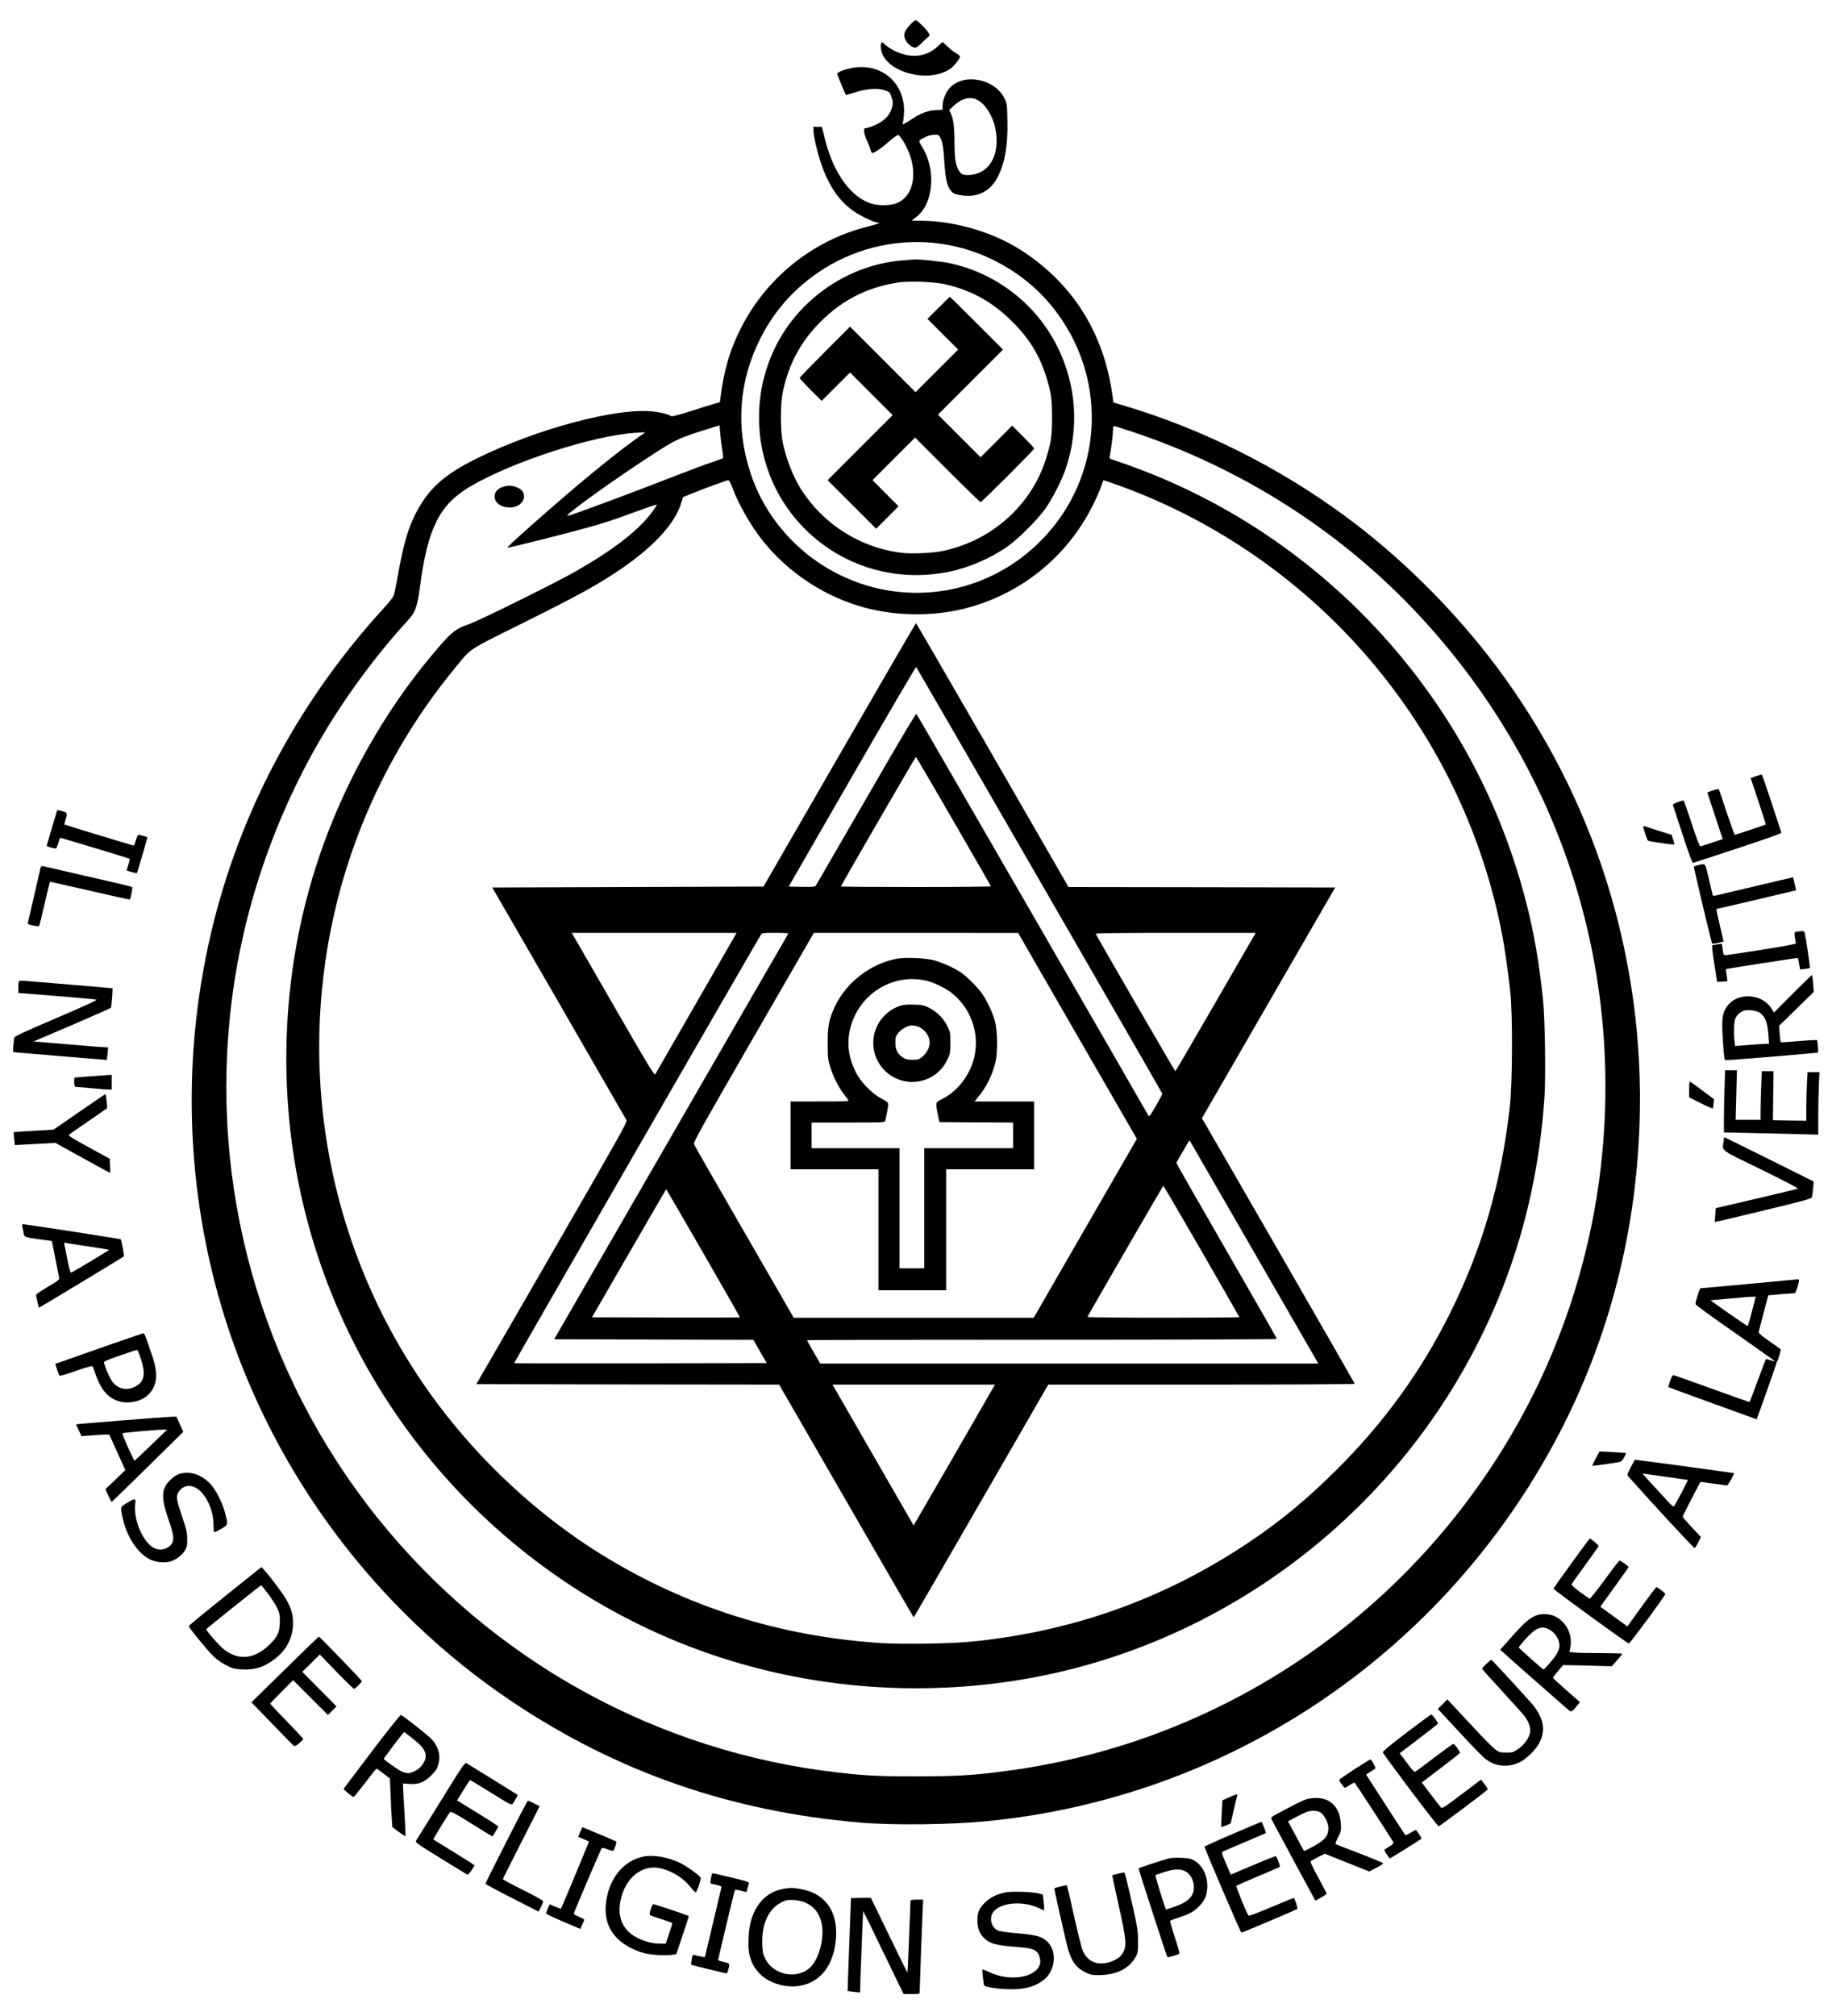 <?xml version="1.0" standalone="no"?>
<!DOCTYPE svg PUBLIC "-//W3C//DTD SVG 20010904//EN"
 "http://www.w3.org/TR/2001/REC-SVG-20010904/DTD/svg10.dtd">
<svg version="1.0" xmlns="http://www.w3.org/2000/svg"
 width="600" height="660" viewBox="0 0 2000 2200">
<g transform="translate(0,2326)scale(0.1,-0.1)" fill="#000000" stroke="none">
<path d="M9931 22985 c-60 -66 -71 -106 -46 -160 21 -43 73 -85 105 -85 15 0
43 20 77 55 29 30 60 58 69 63 12 7 13 14 4 38 -13 32 -125 144 -145 144 -7 0
-36 -25 -64 -55z"/>
<path d="M9617 22778 c-3 -12 -1 -43 4 -70 51 -238 517 -361 753 -199 41 29
106 111 106 135 0 6 -19 22 -42 35 -24 13 -66 47 -95 74 l-53 50 -50 -47
c-126 -118 -291 -137 -465 -55 -33 15 -79 44 -102 63 -22 20 -43 36 -46 36 -3
0 -7 -10 -10 -22z"/>
<path d="M9285 22515 c-80 -17 -145 -44 -145 -60 0 -10 87 -222 95 -233 1 -1
44 12 96 29 123 42 258 51 334 22 47 -17 51 -22 68 -73 16 -46 17 -63 8 -102
-15 -66 -53 -120 -114 -162 -50 -35 -150 -76 -183 -76 -22 0 -11 -67 26 -146
15 -34 31 -76 35 -93 4 -17 12 -31 19 -31 20 0 107 59 167 114 32 28 71 59 87
69 l30 17 31 -39 c46 -58 99 -177 117 -261 44 -208 -17 -379 -156 -443 -64
-29 -192 -35 -276 -12 -228 62 -426 332 -519 710 l-32 130 -47 0 -46 1 0 -39
c0 -57 46 -254 87 -370 85 -246 202 -412 367 -521 79 -53 216 -116 252 -116
38 0 -1 -14 -126 -46 -593 -152 -1096 -558 -1374 -1110 -120 -239 -182 -450
-221 -756 l-6 -47 -57 -16 c-31 -9 -148 -45 -260 -81 -135 -43 -208 -62 -215
-56 -25 20 -113 43 -205 52 -398 42 -1270 -193 -1923 -516 -362 -180 -527
-332 -669 -614 -80 -159 -129 -335 -190 -679 -17 -95 -36 -187 -44 -204 -7
-18 -50 -72 -96 -122 -904 -985 -1537 -2146 -1860 -3410 -366 -1434 -325
-2953 119 -4359 537 -1698 1650 -3183 3131 -4175 1148 -770 2396 -1203 3810
-1321 350 -30 988 -22 1375 16 2604 256 4901 1776 6167 4081 592 1079 915
2271 957 3531 61 1803 -490 3559 -1568 4996 -466 620 -1052 1200 -1667 1649
-730 532 -1542 936 -2394 1191 l-115 34 -12 88 c-96 679 -438 1218 -1003 1578
-300 191 -703 311 -1067 317 l-121 2 36 27 c92 66 146 164 170 305 26 156 -7
333 -89 469 -46 76 -48 71 36 112 31 15 68 24 97 24 42 0 49 -3 62 -29 25 -47
36 -114 46 -275 11 -176 30 -257 69 -306 24 -30 38 -37 97 -48 192 -37 340 37
424 212 74 156 103 334 98 597 -3 173 -5 187 -29 239 -106 226 -462 290 -610
110 -38 -45 -69 -129 -69 -184 l0 -43 -78 -5 c-84 -5 -167 -36 -254 -96 -24
-16 -57 -36 -74 -45 l-31 -16 8 42 c4 23 8 70 9 104 2 324 -266 538 -585 468z
m1383 -344 c87 -45 168 -170 197 -307 62 -294 -67 -514 -302 -514 -39 0 -58 5
-72 19 -53 53 -71 139 -71 335 0 164 -12 261 -39 316 l-19 39 49 46 c88 82
179 106 257 66z m-477 -1561 c228 -24 432 -81 638 -180 320 -155 573 -374 767
-665 518 -778 404 -1801 -274 -2446 -577 -550 -1425 -684 -2141 -339 -472 228
-831 635 -989 1122 -163 499 -126 996 108 1463 146 291 352 528 624 716 368
255 824 373 1267 329z m-2306 -2260 c8 -46 11 -87 7 -91 -4 -3 -59 -23 -122
-44 -63 -20 -241 -87 -395 -147 -464 -182 -1153 -438 -1179 -438 -46 0 505
397 955 687 230 149 266 165 609 272 l95 29 8 -91 c4 -51 14 -130 22 -177z
m4456 205 c1207 -398 2296 -1092 3147 -2005 1522 -1632 2237 -3787 1991 -6000
-102 -925 -390 -1856 -826 -2673 -1149 -2157 -3248 -3620 -5653 -3941 -370
-50 -546 -60 -990 -61 -408 0 -556 7 -855 41 -1982 225 -3787 1223 -5037 2784
-1273 1592 -1844 3624 -1587 5650 142 1121 552 2230 1173 3175 229 347 487
681 739 954 92 99 111 151 142 379 84 636 212 892 540 1088 459 273 1352 563
1815 591 l105 6 -124 -89 c-242 -173 -678 -534 -1111 -919 -217 -193 -273
-245 -268 -251 7 -6 679 163 913 230 105 29 260 79 345 111 310 113 370 134
370 125 0 -4 -26 -44 -58 -87 -144 -192 -409 -398 -820 -634 -206 -119 -1052
-538 -1167 -578 -164 -58 -199 -87 -427 -361 -490 -588 -898 -1304 -1166
-2043 -463 -1274 -533 -2709 -197 -4032 515 -2031 1937 -3722 3853 -4582 1167
-523 2476 -708 3767 -532 2040 278 3875 1494 4942 3274 569 950 888 1980 964
3115 15 221 6 837 -15 1047 -56 568 -155 1041 -326 1554 -617 1857 -2021 3378
-3827 4147 -151 65 -400 159 -512 194 -68 21 -71 24 -66 48 14 68 35 231 35
278 0 36 4 52 13 52 7 0 88 -25 178 -55z m-4347 -613 c67 -183 202 -418 333
-583 283 -355 690 -620 1129 -734 337 -88 728 -91 1063 -9 612 151 1121 556
1406 1119 34 66 74 156 90 200 16 44 29 81 30 83 4 5 244 -81 390 -140 2051
-830 3548 -2649 3964 -4818 29 -152 67 -420 88 -615 28 -261 25 -996 -4 -1260
-94 -837 -301 -1551 -658 -2266 -312 -624 -709 -1173 -1215 -1680 -336 -336
-635 -584 -1000 -826 -917 -609 -1916 -962 -3020 -1069 -226 -21 -730 -29
-960 -15 -1113 70 -2138 394 -3070 971 -679 421 -1310 1004 -1797 1660 -989
1332 -1430 2996 -1232 4650 147 1232 640 2389 1428 3350 193 236 129 193 753
503 581 289 782 399 1014 552 399 264 643 525 713 763 l17 57 110 44 c144 59
365 139 384 140 10 1 25 -26 44 -77z"/>
<path d="M9858 20419 c-513 -40 -995 -324 -1287 -761 -160 -240 -260 -533
-280 -824 -81 -1152 938 -2044 2071 -1813 213 43 458 149 638 276 122 87 326
291 413 413 79 113 184 319 225 445 145 440 112 906 -94 1320 -232 469 -672
808 -1186 915 -85 17 -321 42 -372 39 -12 -1 -69 -6 -128 -10z m444 -258 c294
-63 530 -192 749 -411 182 -181 294 -361 367 -590 57 -179 67 -248 67 -455 0
-207 -10 -274 -67 -455 -158 -502 -588 -887 -1118 -1001 -120 -26 -352 -36
-473 -20 -442 59 -838 311 -1079 687 -85 133 -160 321 -200 501 -31 142 -31
434 0 576 67 305 197 543 411 757 237 236 501 371 836 426 116 19 382 11 507
-15z"/>
<path d="M10245 19900 l-120 -120 168 -168 167 -167 -232 -232 -233 -233 -357
357 -358 358 -275 -275 c-151 -151 -275 -279 -275 -285 0 -6 54 -64 120 -130
l120 -120 155 155 155 155 233 -233 232 -232 -355 -355 -355 -355 265 -265
265 -265 122 122 123 123 -142 142 -143 143 233 233 232 232 353 -353 c193
-193 357 -352 362 -352 13 0 585 572 585 585 0 6 -54 64 -120 130 l-120 120
-173 -173 -172 -172 -233 233 -232 232 355 355 355 355 -287 287 c-159 159
-290 288 -293 288 -3 0 -59 -54 -125 -120z"/>
<path d="M5474 17941 c-51 -23 -74 -55 -74 -102 0 -115 204 -161 292 -67 33
35 38 90 12 127 -23 32 -90 61 -144 61 -25 0 -64 -9 -86 -19z"/>
<path d="M9165 15023 l-830 -1438 -1480 -5 -1481 -5 728 -1260 c400 -693 732
-1269 738 -1280 10 -18 -100 -213 -814 -1450 l-826 -1430 1653 -3 1653 -2 733
-1270 c403 -699 734 -1270 736 -1270 2 0 333 572 736 1270 l733 1270 1673 0
c934 0 1673 4 1673 9 0 6 -1579 2748 -1650 2866 l-19 31 727 1259 728 1260
-1456 3 -1455 2 -830 1440 c-456 791 -832 1439 -835 1440 -3 0 -379 -647 -835
-1437z m2184 -1371 c738 -1278 1341 -2325 1341 -2329 0 -3 -32 -62 -71 -131
-61 -106 -73 -122 -82 -106 -53 97 -2522 4372 -2531 4381 -8 9 -142 -215 -551
-924 -297 -514 -545 -942 -550 -950 -8 -11 -40 -13 -153 -11 l-142 3 692 1201
c381 661 696 1199 700 1195 3 -3 610 -1051 1347 -2329z m-939 646 c223 -386
407 -705 408 -710 2 -4 -366 -8 -817 -8 -452 0 -821 3 -821 6 0 10 813 1414
819 1414 3 0 188 -316 411 -702z m-2381 -1240 c-7 -13 -204 -356 -439 -763
-235 -407 -431 -748 -437 -759 -8 -15 -72 89 -378 620 -203 352 -406 703 -451
782 l-83 142 900 0 900 0 -12 -22z m575 10 c-5 -7 -581 -1005 -1281 -2218
l-1273 -2205 1087 -3 1088 -3 72 -127 73 -127 -1377 -3 c-757 -1 -1378 0
-1380 2 -3 3 2646 4601 2693 4674 14 21 20 22 160 22 113 0 143 -3 138 -12z
m3159 -1113 l648 -1123 -563 -976 -563 -976 -1310 0 -1310 0 -540 936 c-297
514 -544 945 -549 958 -8 20 83 183 650 1165 l659 1141 1115 0 1115 -1 648
-1124z m1863 983 c-45 -79 -241 -419 -436 -755 -194 -337 -356 -613 -359 -613
-5 0 -862 1478 -869 1500 -2 7 309 10 872 10 l875 0 -83 -142z m39 -3298 c373
-646 689 -1194 702 -1217 l25 -43 -2719 0 -2718 0 -73 125 c-39 69 -72 127
-72 130 0 3 1154 5 2565 5 1537 0 2565 4 2565 9 0 5 -248 438 -550 962 -303
524 -549 956 -548 959 6 15 143 249 144 247 1 -1 306 -531 679 -1177z m-547
-34 c227 -393 412 -717 412 -720 0 -3 -374 -6 -831 -6 -469 0 -829 4 -827 9 9
23 824 1431 828 1431 3 0 191 -321 418 -714z m-5437 -26 c220 -381 398 -694
396 -696 -2 -2 -366 -3 -809 -2 l-805 3 396 685 c442 764 411 713 417 707 3
-3 185 -316 405 -697z m3147 -1489 c-93 -164 -853 -1479 -854 -1478 -1 1 -189
328 -419 727 -230 399 -429 744 -442 768 l-25 42 887 0 887 0 -34 -59z"/>
<path d="M9800 12799 c-296 -52 -567 -262 -690 -533 -62 -137 -75 -204 -74
-391 0 -156 2 -177 28 -260 31 -100 88 -216 144 -289 20 -27 43 -57 51 -67 13
-18 3 -19 -308 -19 l-321 0 0 -370 0 -370 480 0 480 0 0 -660 0 -660 370 0
370 0 0 660 0 660 480 0 480 0 0 370 0 370 -326 0 -325 0 39 48 c89 106 153
235 189 378 26 106 24 343 -5 449 -27 99 -89 229 -146 309 -50 70 -160 178
-228 225 -73 49 -204 109 -293 132 -92 24 -305 34 -395 18z m329 -245 c79 -20
206 -85 270 -137 227 -188 313 -496 215 -768 -61 -169 -185 -312 -334 -385
-68 -34 -68 -34 -42 -164 l18 -85 402 -3 402 -2 0 -140 0 -140 -485 0 -485 0
0 -655 0 -655 -135 0 -135 0 0 655 0 655 -480 0 -480 0 0 140 0 140 399 0
c372 0 400 1 405 18 3 9 12 57 22 106 18 102 26 88 -78 146 -98 54 -214 177
-266 280 -74 149 -96 292 -69 436 76 403 466 657 856 558z"/>
<path d="M9835 12287 c-72 -24 -128 -58 -180 -111 -166 -166 -161 -443 10
-605 212 -200 553 -137 678 126 30 64 32 74 32 183 0 111 -1 118 -33 183 -43
86 -113 156 -199 199 -60 29 -77 33 -167 35 -64 2 -116 -2 -141 -10z m193
-232 c71 -30 121 -102 122 -175 0 -49 -37 -118 -83 -154 -35 -28 -46 -31 -106
-31 -55 0 -74 5 -103 24 -61 42 -83 85 -83 162 0 60 3 71 31 106 36 45 105 83
151 83 19 0 50 -7 71 -15z"/>
<path d="M19168 14789 l-56 -20 84 -251 c46 -139 82 -253 80 -255 -4 -5 -328
-113 -337 -113 -4 0 -44 111 -90 248 -45 136 -83 249 -85 251 -5 6 -124 -31
-124 -38 0 -4 38 -119 84 -257 l83 -251 -116 -38 c-64 -21 -121 -40 -127 -42
-8 -3 -43 88 -94 244 -46 136 -84 251 -87 255 -6 11 -125 -33 -120 -46 2 -6
50 -152 106 -324 68 -208 106 -312 114 -309 7 2 227 75 490 161 318 105 477
161 474 169 -2 7 -50 153 -106 325 -56 171 -105 312 -109 311 -4 0 -32 -9 -64
-20z"/>
<path d="M567 14228 c-31 -106 -57 -196 -57 -199 0 -6 78 -29 99 -29 5 0 18
26 27 58 10 31 19 58 19 60 2 3 756 -225 761 -230 2 -2 -5 -32 -15 -66 l-19
-62 55 -16 c30 -9 56 -14 57 -12 7 9 118 389 115 392 -7 4 -86 26 -97 26 -6 0
-19 -26 -28 -57 -10 -32 -19 -59 -20 -61 -2 -3 -754 225 -760 230 -2 2 3 26
11 53 24 77 21 81 -60 99 l-30 6 -58 -192z"/>
<path d="M17940 14237 c0 -18 41 -140 50 -150 8 -9 282 -49 288 -42 2 2 -4 26
-13 54 l-16 51 -132 41 c-73 23 -142 45 -154 50 -17 6 -23 5 -23 -4z"/>
<path d="M18535 13818 c-22 -6 -41 -12 -43 -13 -5 -4 191 -830 199 -839 5 -6
32 -4 68 5 l58 14 -42 178 c-23 97 -40 177 -37 177 5 0 866 202 869 204 1 0
-6 33 -15 72 l-17 71 -410 -97 c-225 -53 -422 -100 -437 -103 -20 -5 -28 -3
-32 10 -2 10 -21 89 -41 176 -41 175 -34 167 -120 145z"/>
<path d="M445 13799 c-2 -8 -34 -144 -70 -304 -37 -159 -68 -297 -71 -306 -3
-13 9 -19 56 -29 33 -7 63 -10 66 -7 4 3 31 113 61 244 31 131 56 239 58 241
1 1 197 -43 435 -98 239 -55 435 -98 437 -96 10 10 33 130 26 136 -4 4 -219
56 -478 114 -259 59 -480 110 -492 113 -14 3 -25 0 -28 -8z"/>
<path d="M19616 13093 c-28 -5 -28 -5 -21 -60 4 -31 9 -61 11 -67 3 -7 -120
-31 -363 -69 -203 -32 -381 -59 -398 -60 -29 -2 -30 -1 -38 61 l-9 63 -46 -6
c-26 -4 -52 -8 -58 -10 -7 -2 -1 -67 21 -202 l31 -198 53 2 c30 2 56 4 58 7 2
2 -1 32 -7 66 -6 34 -10 63 -8 64 6 5 782 125 785 122 2 -2 8 -31 14 -65 l11
-61 52 6 c28 4 53 8 55 11 4 3 -44 330 -56 381 -5 23 -18 25 -87 15z"/>
<path d="M19571 12416 l-204 -205 -28 44 c-106 167 -377 179 -485 22 -56 -81
-62 -142 -42 -419 10 -141 14 -168 27 -168 63 1 1003 79 1008 84 3 3 2 35 -2
71 l-7 65 -41 0 c-23 -1 -112 -7 -197 -14 -85 -8 -157 -12 -160 -9 -2 2 -8 43
-11 91 l-7 87 189 185 190 185 -7 93 c-4 50 -10 92 -13 92 -3 0 -98 -92 -210
-204z m-368 -203 c66 -39 92 -102 103 -250 l7 -93 -34 -1 c-19 0 -102 -6 -185
-12 l-152 -12 -6 50 c-10 88 -7 214 8 248 17 40 54 75 92 87 42 14 130 4 167
-17z"/>
<path d="M208 12554 c-5 -4 -8 -35 -8 -69 l0 -61 418 -33 c229 -19 425 -37
435 -40 12 -5 -134 -71 -438 -201 -364 -156 -457 -199 -460 -215 -5 -25 -15
-155 -12 -156 4 -2 1022 -87 1023 -86 1 1 4 32 8 70 l7 67 -28 1 c-15 0 -199
14 -407 32 l-380 32 420 179 c230 99 422 184 425 189 7 9 22 207 17 212 -2 1
-203 19 -448 39 -245 20 -472 39 -505 42 -33 3 -63 2 -67 -2z"/>
<path d="M18827 11398 c-4 -99 -7 -252 -7 -338 l0 -158 278 -6 c152 -3 384 -9
515 -12 l237 -6 0 205 c0 112 3 265 7 340 l6 137 -65 0 -65 0 -6 -112 c-4 -62
-7 -182 -7 -266 l0 -152 -182 2 -183 3 3 268 4 267 -65 0 -64 0 -6 -167 c-4
-91 -7 -210 -7 -265 l0 -98 -136 0 -136 0 7 270 7 270 -64 0 -65 0 -6 -182z"/>
<path d="M990 11515 c-91 -7 -168 -13 -172 -14 -14 -2 -9 -101 5 -101 6 0 84
-7 172 -15 88 -8 175 -15 193 -15 l32 0 0 80 0 80 -32 -1 c-18 -1 -107 -8
-198 -14z"/>
<path d="M18440 11373 l0 -88 126 -63 c70 -35 129 -61 132 -58 3 3 7 27 9 53
l5 48 -128 95 c-70 52 -131 97 -136 98 -4 2 -8 -36 -8 -85z"/>
<path d="M865 11126 l-280 -193 -215 -13 c-118 -6 -217 -13 -219 -15 -2 -2 0
-35 4 -72 l7 -69 56 3 c31 2 131 7 222 12 l165 9 298 -165 c164 -91 299 -164
300 -162 1 2 1 38 -1 79 l-4 75 -229 125 c-180 98 -226 127 -216 136 6 7 102
74 212 149 110 76 201 138 203 140 5 4 -11 155 -17 155 -3 0 -132 -87 -286
-194z"/>
<path d="M18815 10797 c-13 -101 -44 -78 413 -300 236 -116 407 -204 400 -208
-7 -4 -212 -53 -455 -110 l-441 -103 -7 -74 c-4 -40 -5 -75 -3 -77 1 -2 239
54 527 124 448 108 525 129 531 146 4 11 10 54 14 96 l7 75 -486 242 c-268
133 -488 242 -490 242 -2 0 -7 -24 -10 -53z"/>
<path d="M243 9878 c4 -13 9 -42 13 -66 8 -53 9 -54 180 -77 l130 -17 39 -197
c21 -108 40 -203 42 -212 3 -12 -31 -37 -127 -93 -99 -59 -130 -82 -126 -94 2
-10 10 -43 16 -74 6 -32 14 -58 17 -58 5 0 912 548 925 559 6 6 -25 177 -34
187 -5 5 -1032 164 -1062 164 -14 0 -17 -5 -13 -22z m715 -219 c127 -18 232
-36 232 -39 -1 -6 -398 -244 -414 -248 -8 -2 -22 52 -41 145 -15 81 -31 157
-33 167 -4 14 -1 18 9 14 8 -3 119 -20 247 -39z"/>
<path d="M19090 9249 c-283 -26 -520 -48 -526 -48 -10 -1 -54 -141 -54 -173 0
-8 196 -151 436 -317 239 -167 433 -305 431 -307 -2 -2 -23 3 -47 11 -23 8
-46 15 -49 15 -4 0 -45 -106 -91 -235 -47 -129 -88 -235 -92 -235 -4 0 -186
65 -406 144 -219 79 -407 146 -417 148 -16 2 -24 -10 -42 -61 -13 -35 -22 -66
-19 -68 2 -2 197 -74 432 -159 236 -85 452 -163 480 -174 l52 -19 108 302 c60
166 108 308 108 315 -1 6 2 12 6 12 6 0 40 114 40 134 0 3 -54 42 -120 87 -69
47 -120 89 -120 98 0 9 24 104 53 211 l52 195 140 12 c77 6 145 12 150 12 10
1 45 112 45 140 0 6 -8 10 -17 10 -10 -1 -250 -23 -533 -50z m36 -299 c-22
-88 -44 -160 -47 -160 -11 0 -413 280 -403 281 5 0 97 9 204 18 107 10 216 19
241 20 l47 1 -42 -160z"/>
<path d="M1074 8542 l-471 -166 20 -61 c11 -33 23 -64 27 -68 4 -4 85 20 180
53 132 46 176 57 182 48 4 -7 17 -42 29 -78 51 -153 118 -242 219 -288 110
-51 273 -25 357 56 100 97 113 227 43 432 -81 238 -82 240 -98 239 -10 -1
-229 -76 -488 -167z m466 -117 c51 -164 36 -240 -56 -292 -88 -50 -182 -36
-247 36 -29 32 -75 131 -101 216 -5 18 12 26 172 82 97 34 182 62 188 62 6 1
25 -46 44 -104z"/>
<path d="M1340 7760 c-256 -21 -475 -39 -488 -41 l-22 -4 30 -64 30 -63 113 8
c61 5 130 8 151 9 l39 0 88 -194 87 -194 -108 -104 -109 -104 31 -69 c17 -39
34 -70 37 -70 3 1 181 173 394 383 l388 382 -38 83 -37 82 -61 -1 c-33 -1
-269 -19 -525 -39z m310 -270 c-96 -93 -178 -169 -181 -170 -9 0 -140 292
-133 299 6 6 356 38 439 39 l50 1 -175 -169z"/>
<path d="M17421 7344 c-23 -42 -40 -78 -38 -80 3 -3 248 31 297 41 17 4 34 20
50 50 13 24 22 46 20 48 -3 2 -69 7 -146 11 l-142 7 -41 -77z"/>
<path d="M17803 7248 c-41 -80 -42 -83 -24 -103 277 -311 715 -784 722 -779 5
3 23 31 39 63 l29 58 -100 106 c-54 58 -99 110 -99 116 0 9 184 367 195 379 1
1 64 -7 139 -18 75 -11 142 -20 149 -20 12 0 84 127 76 134 -4 3 -1067 147
-1079 146 -3 0 -24 -37 -47 -82z m377 -103 c134 -19 244 -35 246 -35 6 0 -138
-274 -150 -287 -8 -8 -30 10 -86 72 -41 45 -117 128 -169 184 -51 55 -91 101
-88 101 2 0 113 -16 247 -35z"/>
<path d="M1950 7173 c-27 -10 -65 -37 -95 -67 -95 -95 -98 -188 -15 -430 56
-159 64 -219 36 -261 -40 -60 -123 -82 -192 -49 -119 57 -228 304 -208 477 7
70 3 71 -88 17 -76 -46 -75 -44 -53 -148 44 -212 158 -392 295 -466 61 -33
159 -45 226 -27 62 17 131 68 162 120 23 40 27 56 26 126 0 70 -7 100 -57 248
-60 178 -66 211 -42 257 33 64 103 91 170 65 117 -44 216 -236 216 -417 0 -51
4 -78 11 -78 6 0 40 17 75 37 73 43 73 44 42 166 -23 95 -82 220 -137 292 -97
128 -245 182 -372 138z"/>
<path d="M17156 6201 c-108 -148 -196 -273 -196 -278 0 -12 806 -598 822 -598
13 0 398 523 398 540 -1 11 -84 75 -97 75 -4 0 -78 -97 -163 -215 l-154 -214
-31 23 c-16 12 -73 53 -125 91 -52 37 -105 76 -117 85 l-22 17 154 214 c85
117 155 216 155 219 -1 8 -88 70 -99 70 -6 0 -79 -95 -163 -210 -87 -120 -158
-208 -165 -206 -6 3 -55 37 -108 76 -62 46 -93 75 -88 83 4 7 71 100 149 208
79 108 144 201 146 206 3 10 -83 83 -96 83 -3 0 -93 -121 -200 -269z"/>
<path d="M2458 5842 c-218 -174 -397 -322 -397 -327 -1 -18 214 -278 278 -338
34 -31 94 -72 137 -93 66 -33 87 -38 163 -42 145 -7 240 23 358 112 125 95
192 218 201 367 5 100 -11 168 -64 269 -31 60 -169 247 -246 332 l-33 38 -397
-318z m465 30 c37 -48 81 -117 99 -153 30 -58 33 -72 33 -154 0 -113 -23 -165
-111 -251 -164 -159 -335 -179 -496 -56 -50 37 -201 210 -196 223 4 9 591 479
599 479 3 0 35 -40 72 -88z"/>
<path d="M16784 5636 c-81 -26 -143 -81 -323 -285 l-83 -94 24 -22 c29 -28
707 -625 731 -644 20 -16 37 -4 87 59 l28 36 -148 129 c-82 72 -148 133 -147
137 1 4 27 37 57 73 l55 65 265 -6 266 -7 57 64 c31 35 57 67 57 72 0 4 -103
7 -229 7 -125 0 -255 3 -288 6 l-60 7 8 36 c33 140 -35 287 -162 351 -52 27
-140 34 -195 16z m125 -156 c81 -41 131 -138 111 -212 -6 -20 -22 -53 -36 -74
-38 -55 -126 -155 -135 -152 -14 6 -269 233 -269 240 0 4 29 40 65 81 115 131
180 160 264 117z"/>
<path d="M3110 5041 l-365 -358 223 -230 c122 -127 229 -236 237 -243 11 -9
23 -5 60 26 25 21 45 42 45 47 0 5 -81 92 -180 194 -99 101 -180 188 -180 191
0 4 56 63 125 132 l125 125 190 -190 190 -190 47 47 47 47 -187 188 -187 189
96 94 95 95 182 -188 c100 -103 187 -188 192 -187 13 0 85 72 85 84 0 10 -460
486 -469 486 -3 0 -170 -161 -371 -359z"/>
<path d="M16228 5104 c-27 -25 -48 -49 -48 -54 0 -5 93 -109 207 -232 113
-123 226 -248 250 -278 56 -71 79 -142 63 -202 -17 -60 -64 -121 -128 -165
-51 -35 -59 -38 -127 -38 -65 0 -78 3 -116 30 -23 17 -101 93 -173 170 -72 77
-181 194 -243 260 l-112 120 -52 -52 -53 -52 50 -53 c27 -29 132 -142 233
-251 101 -109 205 -216 232 -237 75 -59 148 -83 239 -78 99 6 172 42 262 129
131 127 167 271 101 410 -16 35 -48 87 -70 114 -44 55 -452 499 -462 502 -3 1
-27 -18 -53 -43z"/>
<path d="M4060 4148 c-168 -221 -306 -405 -308 -409 -4 -8 95 -89 108 -89 5 0
62 70 127 155 64 85 120 155 124 155 3 0 37 -25 76 -55 l70 -54 7 -173 c3 -95
9 -214 13 -264 l6 -92 69 -52 c38 -28 72 -49 74 -47 3 3 -2 115 -10 250 -9
135 -16 263 -16 285 l0 40 63 -5 c103 -9 167 15 243 91 51 51 66 73 79 121 28
95 5 187 -68 271 -33 38 -313 260 -340 269 -7 3 -146 -172 -317 -397z m544 51
c59 -70 58 -136 -4 -211 -34 -42 -103 -78 -146 -78 -16 0 -48 9 -72 20 -41 19
-192 126 -192 137 0 6 174 237 203 270 l20 22 77 -59 c43 -33 94 -78 114 -101z"/>
<path d="M15355 4352 c-161 -122 -260 -204 -259 -214 2 -20 595 -807 610 -808
10 0 527 388 535 402 2 4 -13 30 -34 58 l-38 50 -212 -160 c-198 -149 -213
-159 -228 -142 -9 9 -59 74 -112 144 l-96 126 207 157 c114 86 208 161 210
166 5 12 -59 99 -72 99 -5 0 -99 -68 -208 -150 -109 -83 -203 -153 -210 -155
-7 -2 -35 26 -63 63 -27 36 -62 83 -77 103 l-28 36 208 158 c114 86 208 161
210 165 4 12 -60 99 -73 99 -5 1 -127 -88 -270 -197z"/>
<path d="M14787 3953 c-92 -60 -167 -111 -167 -116 0 -13 52 -87 62 -87 5 0
29 14 54 31 24 16 48 28 53 25 7 -5 393 -598 424 -652 4 -7 -14 -25 -46 -45
-28 -18 -53 -34 -55 -35 -6 -3 53 -93 62 -94 6 0 312 191 344 215 6 5 -53 95
-62 95 -5 0 -31 -14 -58 -31 -27 -17 -52 -28 -56 -25 -4 4 -102 155 -218 334
l-211 327 46 29 c25 15 50 32 55 36 8 8 -40 100 -53 100 -4 0 -83 -48 -174
-107z"/>
<path d="M4815 3612 c-142 -229 -264 -426 -272 -437 -12 -20 2 -30 269 -195
155 -96 286 -176 293 -178 9 -2 75 88 75 103 0 2 -100 65 -222 141 -123 75
-225 138 -227 140 -4 4 166 283 183 300 8 9 69 -24 234 -127 122 -77 224 -139
226 -139 5 0 66 100 66 108 0 4 -101 70 -225 146 l-225 139 22 36 c92 149 116
186 122 185 4 -1 107 -63 229 -139 220 -137 221 -137 237 -115 23 31 54 89 49
94 -7 6 -533 332 -555 344 -20 10 -38 -16 -279 -406z"/>
<path d="M13420 3647 l-75 -33 -8 -144 c-4 -79 -6 -145 -4 -147 2 -2 26 6 53
17 l49 21 34 147 c18 81 36 153 38 160 7 18 -4 15 -87 -21z"/>
<path d="M14264 3626 c-43 -14 -103 -43 -281 -138 -106 -56 -112 -61 -102 -81
46 -87 455 -847 466 -865 l14 -23 62 34 c34 19 61 39 60 43 -1 5 -43 85 -93
178 -71 131 -89 171 -78 178 7 5 44 25 81 44 l69 35 243 -97 243 -97 77 40
c42 22 76 44 75 49 0 5 -114 53 -253 106 -139 54 -257 100 -264 102 -8 4 -1
27 23 73 34 64 36 73 32 148 -7 176 -111 286 -268 284 -36 0 -83 -6 -106 -13z
m151 -144 c43 -27 87 -113 87 -171 0 -88 -40 -134 -182 -210 -45 -24 -83 -41
-84 -40 -2 2 -42 76 -89 164 l-86 159 82 44 c45 24 98 50 117 57 51 20 120 18
155 -3z"/>
<path d="M5528 3161 c-126 -246 -228 -452 -228 -457 0 -6 130 -76 290 -157
l289 -148 26 50 c14 28 25 56 25 63 0 8 -99 63 -220 123 -121 60 -220 113
-220 118 0 4 90 185 201 402 l200 394 -60 31 c-33 16 -64 30 -68 30 -4 0 -110
-202 -235 -449z"/>
<path d="M13458 3247 c-170 -72 -308 -135 -308 -140 0 -19 394 -937 402 -937
13 0 601 249 611 259 6 6 -25 107 -38 119 -2 2 -112 -43 -244 -99 -145 -61
-245 -99 -251 -93 -17 17 -140 318 -133 325 5 4 112 51 238 104 127 53 233
100 237 103 6 6 -30 103 -43 116 -3 3 -115 -41 -249 -98 l-244 -103 -52 121
c-50 119 -51 121 -30 132 12 7 120 53 241 104 121 51 222 94 224 96 5 5 -42
124 -49 123 -3 0 -143 -60 -312 -132z"/>
<path d="M6334 3268 l-22 -53 57 -24 c31 -12 58 -25 60 -27 3 -3 -296 -721
-305 -733 -2 -2 -30 8 -63 22 l-60 26 -21 -46 c-11 -26 -19 -51 -17 -56 1 -5
86 -45 187 -88 l185 -79 22 48 c12 26 22 50 22 53 1 4 -26 18 -59 32 -55 24
-59 28 -51 49 28 74 294 694 300 701 4 4 34 -2 65 -14 45 -18 59 -20 66 -10
12 20 34 91 29 95 -5 4 -366 156 -371 156 -2 0 -13 -24 -24 -52z"/>
<path d="M7030 3001 c-230 -43 -397 -258 -417 -536 -11 -150 34 -271 137 -369
64 -62 183 -125 282 -150 74 -19 228 -29 297 -19 l54 8 69 205 c37 112 68 207
68 210 0 6 -369 130 -387 130 -16 0 -50 -108 -37 -119 5 -5 62 -25 127 -45 64
-20 117 -40 117 -44 0 -4 -16 -55 -36 -114 l-36 -108 -58 0 c-81 0 -153 17
-236 55 -168 77 -240 226 -200 415 45 216 191 360 364 360 130 0 306 -93 398
-210 26 -33 52 -60 59 -60 12 0 60 140 54 158 -8 24 -148 124 -224 162 -129
63 -285 91 -395 71z"/>
<path d="M12765 2981 c-85 -22 -335 -105 -335 -111 0 -13 308 -961 314 -967 7
-8 125 27 132 39 3 5 -20 85 -51 179 -32 94 -53 174 -49 178 5 5 47 21 94 36
116 37 173 70 230 132 58 63 80 123 80 214 0 123 -60 233 -154 282 -32 16 -62
21 -136 23 -52 2 -108 -1 -125 -5z m179 -144 c53 -29 90 -101 90 -171 0 -100
-64 -164 -214 -214 l-91 -31 -8 22 c-27 72 -112 350 -107 354 2 3 44 18 93 33
111 36 183 38 237 7z"/>
<path d="M12205 2813 c-32 -8 -61 -15 -62 -17 -2 -2 29 -147 68 -322 85 -378
92 -449 47 -526 -22 -36 -41 -53 -88 -77 -152 -76 -291 -36 -349 100 -13 28
-55 199 -96 381 -40 181 -75 331 -77 333 -6 6 -138 -26 -138 -33 0 -20 133
-608 151 -667 41 -135 89 -199 186 -247 60 -29 75 -32 152 -32 193 2 332 73
403 206 21 39 23 56 22 168 -1 117 -6 145 -71 434 -38 171 -74 311 -79 312 -5
1 -36 -5 -69 -13z"/>
<path d="M7762 2768 c-5 -29 -8 -56 -6 -59 2 -4 31 -12 65 -18 39 -8 59 -17
56 -24 -2 -7 -44 -181 -92 -387 -49 -206 -89 -376 -90 -378 -1 -1 -31 4 -66
12 -35 9 -64 14 -65 13 -9 -13 -23 -102 -17 -107 4 -4 89 -26 188 -49 99 -23
186 -44 192 -46 7 -2 16 11 22 33 20 78 22 75 -46 91 -35 8 -63 18 -63 21 0
15 179 763 184 768 3 2 32 -2 66 -11 l60 -15 11 42 c5 22 12 48 15 56 3 12
-32 24 -179 58 -100 23 -191 45 -203 48 -19 5 -22 -1 -32 -48z"/>
<path d="M8565 2650 c-178 -28 -298 -140 -362 -335 -35 -109 -44 -311 -18
-400 24 -85 50 -131 108 -192 97 -103 281 -159 436 -134 232 38 378 231 398
526 19 290 -120 483 -383 530 -87 16 -105 16 -179 5z m222 -150 c97 -43 150
-106 179 -212 38 -145 -12 -374 -105 -481 -137 -155 -414 -111 -508 81 -23 47
-28 72 -31 154 -10 245 85 422 258 479 40 14 155 2 207 -21z"/>
<path d="M10983 2610 c-92 -17 -160 -49 -220 -103 -71 -65 -92 -112 -93 -198
0 -84 22 -148 67 -192 68 -69 127 -85 390 -106 172 -14 210 -36 228 -134 5
-24 1 -47 -10 -72 -65 -135 -341 -167 -552 -63 -35 17 -66 29 -68 26 -5 -5 13
-170 20 -176 15 -15 133 -35 240 -39 197 -8 321 25 422 112 113 97 131 298 35
398 -61 64 -123 82 -349 101 -114 10 -182 20 -203 31 -74 38 -95 146 -40 208
87 100 332 115 496 32 27 -13 50 -22 52 -20 3 2 1 42 -4 87 l-9 83 -50 13
c-63 17 -284 24 -352 12z"/>
<path d="M9290 2543 c0 -5 -9 -233 -19 -508 -11 -275 -18 -501 -17 -503 2 -1
33 -5 70 -9 l66 -6 0 34 c0 52 31 853 33 855 1 1 101 -202 221 -452 l220 -454
88 0 c85 0 88 1 88 23 0 35 29 834 34 925 l4 82 -69 0 c-48 0 -69 -4 -69 -12
-1 -67 -31 -782 -33 -784 -2 -2 -92 181 -201 406 l-199 410 -108 0 c-60 0
-109 -3 -109 -7z"/>
</g>
</svg>
